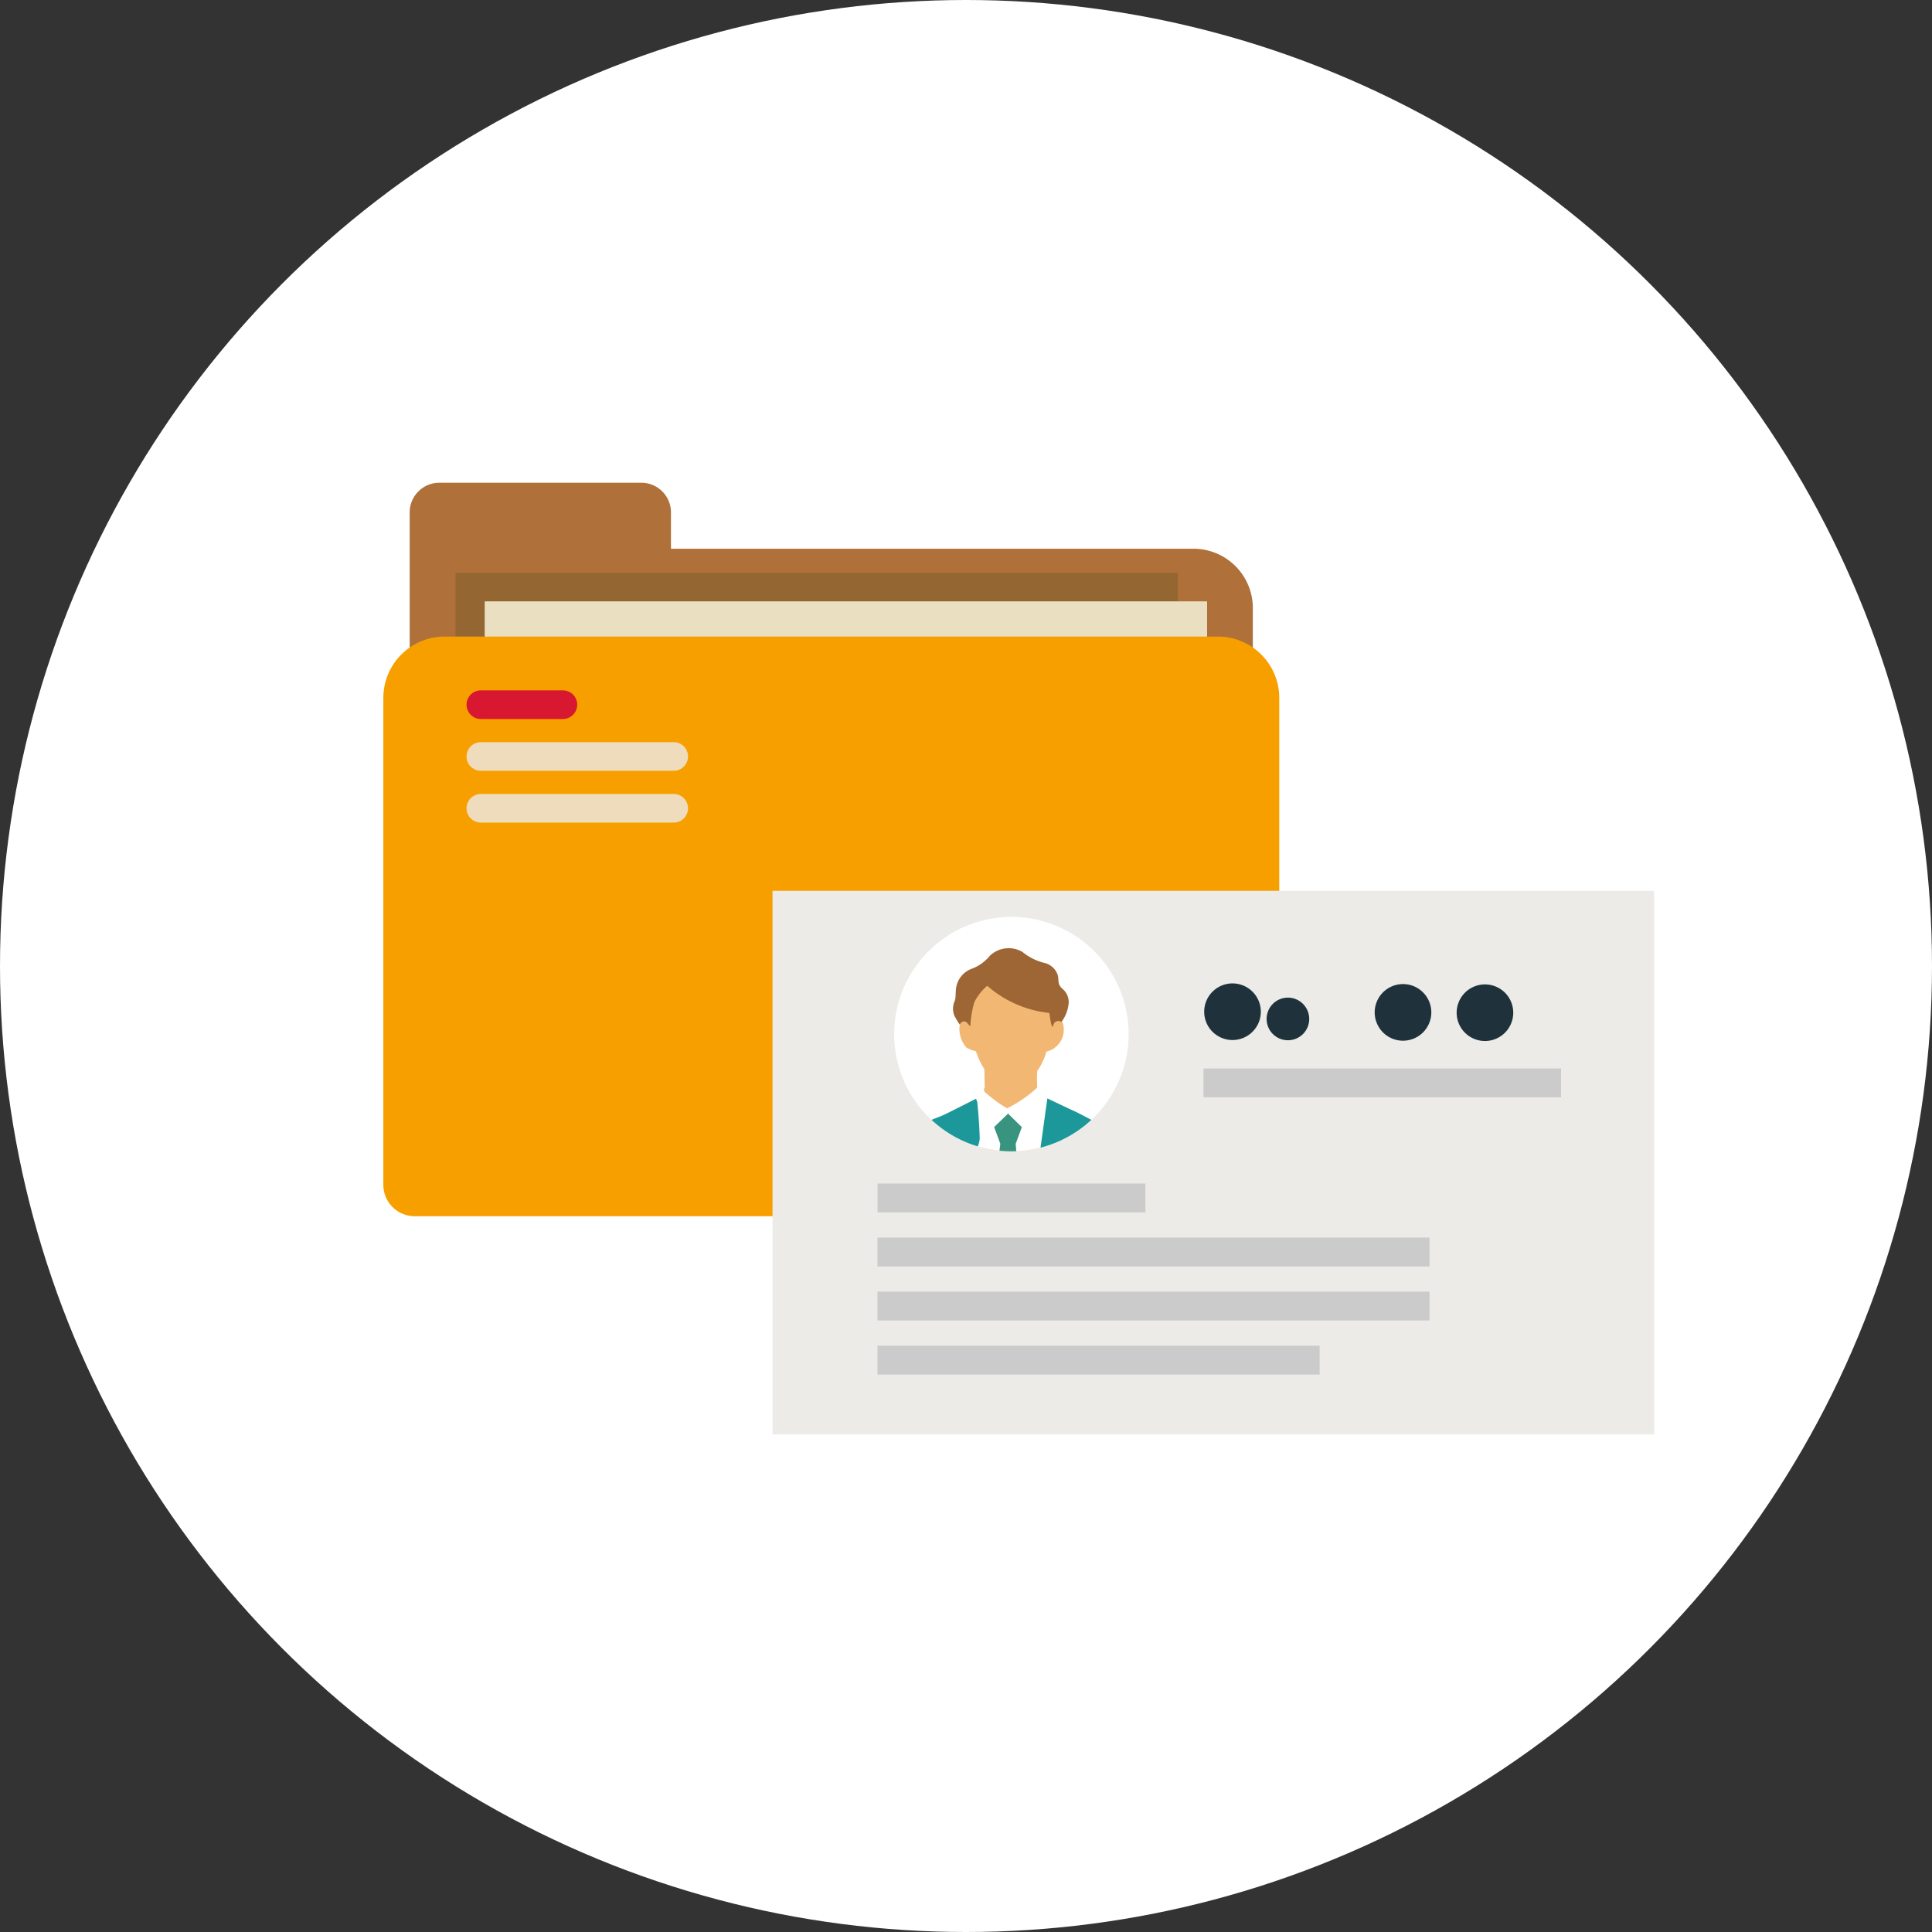 <svg xmlns="http://www.w3.org/2000/svg" xmlns:xlink="http://www.w3.org/1999/xlink" width="101.262" height="101.262" viewBox="0 0 101.262 101.262">
  <rect x="0" y="0" width="101.262" height="101.262" fill="#333333" stroke="none"/>
  <defs>
    <clipPath id="clip-path">
      <rect id="矩形_1299" data-name="矩形 1299" width="65.078" height="50.658" fill="none"/>
    </clipPath>
    <clipPath id="clip-path-2">
      <path id="路径_2633" data-name="路径 2633" d="M10.9,10.03a6.144,6.144,0,1,1-.875-8.644A6.144,6.144,0,0,1,10.9,10.03" transform="translate(0 7.733) rotate(-39)" fill="#fff"/>
    </clipPath>
  </defs>
  <g id="组_1967" data-name="组 1967" transform="translate(14001.85 355)">
    <ellipse id="椭圆_91" data-name="椭圆 91" cx="50.631" cy="50.631" rx="50.631" ry="50.631" transform="translate(-14001.85 -355)" fill="#fff"/>
    <g id="组_1590" data-name="组 1590" transform="translate(-13981.758 -329.698)">
      <g id="组_1206" data-name="组 1206" transform="translate(0 0)" clip-path="url(#clip-path)">
        <path id="路径_3499" data-name="路径 3499" d="M41.992,3.458H14.655V1.527A1.553,1.553,0,0,0,13.076,0H2.541A1.553,1.553,0,0,0,.961,1.527V33.315a1.624,1.624,0,0,0,1.652,1.6H43.5a1.625,1.625,0,0,0,1.653-1.6V6.516a3.112,3.112,0,0,0-3.164-3.057" transform="translate(0.42 0)" fill="#b0703a"/>
        <rect id="矩形_1297" data-name="矩形 1297" width="37.863" height="31.452" transform="translate(3.78 4.721)" fill="#946732"/>
        <rect id="矩形_1298" data-name="矩形 1298" width="37.863" height="31.452" transform="translate(5.313 6.217)" fill="#ebdfc2"/>
        <path id="路径_3500" data-name="路径 3500" d="M45.312,35.991H1.646A1.646,1.646,0,0,1,0,34.345V8.827A3.217,3.217,0,0,1,3.217,5.609H43.741a3.217,3.217,0,0,1,3.217,3.218V34.345a1.646,1.646,0,0,1-1.646,1.646" transform="translate(0 2.453)" fill="#f89f00"/>
        <path id="路径_3501" data-name="路径 3501" d="M3.784,10.96H13.892a.75.75,0,0,0,0-1.5H3.784a.75.75,0,0,0,0,1.5" transform="translate(1.327 4.137)" fill="#eedcbd"/>
        <path id="路径_3502" data-name="路径 3502" d="M3.784,9.072h4.3a.75.75,0,0,0,0-1.5h-4.3a.75.75,0,0,0,0,1.5" transform="translate(1.327 3.311)" fill="#d81730"/>
        <path id="路径_3503" data-name="路径 3503" d="M3.784,12.849H13.892a.75.75,0,0,0,0-1.5H3.784a.75.75,0,0,0,0,1.5" transform="translate(1.327 4.964)" fill="#eedcbd"/>
      </g>
    </g>
    <rect id="矩形_864" data-name="矩形 864" width="28.495" height="46.206" transform="translate(-13961.36 -279.814) rotate(-90)" fill="#ecebe8"/>
    <rect id="矩形_865" data-name="矩形 865" width="1.51" height="14.039" transform="translate(-13955.855 -291.457) rotate(-90)" fill="#cacbca"/>
    <rect id="矩形_867" data-name="矩形 867" width="1.51" height="28.932" transform="translate(-13955.857 -288.623) rotate(-90)" fill="#cacbca"/>
    <rect id="矩形_868" data-name="矩形 868" width="1.51" height="28.932" transform="translate(-13955.857 -285.789) rotate(-90)" fill="#cacbca"/>
    <rect id="矩形_869" data-name="矩形 869" width="1.511" height="23.172" transform="translate(-13955.857 -282.955) rotate(-90)" fill="#cacbca"/>
    <rect id="矩形_871" data-name="矩形 871" width="1.511" height="18.739" transform="translate(-13938.77 -297.486) rotate(-90)" fill="#cacbca"/>
    <path id="路径_2641" data-name="路径 2641" d="M2.634,2.423A1.484,1.484,0,1,1,2.422.334a1.485,1.485,0,0,1,.212,2.089" transform="translate(-13939.338 -302.192) rotate(-39)" fill="#1f323b"/>
    <path id="路径_2642" data-name="路径 2642" d="M1.983,1.824A1.117,1.117,0,1,1,1.824.252a1.118,1.118,0,0,1,.158,1.572" transform="translate(-13935.918 -301.759) rotate(-39)" fill="#1f323b"/>
    <path id="路径_2643" data-name="路径 2643" d="M2.634,2.423A1.484,1.484,0,1,1,2.422.334a1.485,1.485,0,0,1,.212,2.089" transform="translate(-13930.402 -302.157) rotate(-39)" fill="#1f323b"/>
    <path id="路径_2645" data-name="路径 2645" d="M2.633,2.423A1.483,1.483,0,1,1,2.421.334a1.482,1.482,0,0,1,.212,2.089" transform="translate(-13926.107 -302.14) rotate(-39)" fill="#1f323b"/>
    <g id="组_1959" data-name="组 1959" transform="translate(-13957.478 -309.443)">
      <path id="路径_8266" data-name="路径 8266" d="M10.9,10.03a6.144,6.144,0,1,1-.875-8.644A6.144,6.144,0,0,1,10.9,10.03" transform="translate(0 7.733) rotate(-39)" fill="#fff"/>
      <g id="蒙版组_10" data-name="蒙版组 10" transform="translate(0.001 0)" clip-path="url(#clip-path-2)">
        <path id="路径_2634" data-name="路径 2634" d="M3.559,8.672c-.768.412-2.218,1.119-2.218,1.119C.527,11.841,0,13.133,0,13.133l.28-.049s2.7-1.862,3.379-2.438c.592-.5,3.325-3.113,3.83-3.588l.368-.322c0-.149.024-.368.024-.368l-.027-.4-.132-.032a1.587,1.587,0,0,0,.227-.29l.314-.358a2.093,2.093,0,0,0,.548-.212,1.64,1.64,0,0,0,.351-.2l.1-.063.227.078a1.183,1.183,0,0,0,1.324-.568.571.571,0,0,0,.083-.236c-.02-.236-.4-.3-.4-.3l.071-.088a1.491,1.491,0,0,0,.3-.826A3.705,3.705,0,0,0,10.75,1.9,2.707,2.707,0,0,0,9.363.089,1.693,1.693,0,0,0,7.849.3a2.326,2.326,0,0,0-.588.524,2.318,2.318,0,0,0-.253.244.442.442,0,0,0-.032-.1A.354.354,0,0,0,6.884.852C6.811.808,6.689.8,6.526.952a1.5,1.5,0,0,0-.383,1.041,1.363,1.363,0,0,0,.268.47,4.092,4.092,0,0,0-.246,1.012l-.612.785s-.115-.093-.392.061l-.253.112-1.333,1.9-.951.236a2.933,2.933,0,0,0,.661,1.879Z" transform="translate(0.243 11.658) rotate(-39)" fill="#f2b873"/>
        <path id="路径_2635" data-name="路径 2635" d="M3.778,5.065c-.261.183.256-.639.256-.639A5.869,5.869,0,0,1,2.4,1.272a2.741,2.741,0,0,0-1.051.234,5.017,5.017,0,0,0-.931.814c-.044.046-.056,0-.056,0s.032-.295-.1-.371A.225.225,0,0,0,0,1.967a3.861,3.861,0,0,1,.078-.573A.989.989,0,0,1,.546.831C.709.758.834.551,1.053.339A1.273,1.273,0,0,1,2.379.083,2.276,2.276,0,0,0,3.5.134a1.426,1.426,0,0,1,1.453.924,2.882,2.882,0,0,0,.563,1.209.981.981,0,0,1,.127.846c-.107.3-.327.346-.285.739a.9.9,0,0,1-.295.892,1.942,1.942,0,0,1-.836.449.267.267,0,0,0-.446-.127" transform="translate(4.706 6.634) rotate(-39)" fill="#9e6634"/>
        <path id="路径_2636" data-name="路径 2636" d="M4.978.2A41.667,41.667,0,0,0,1.021,6.473C.178,8.592,0,9.233,0,9.233l.475-.2s2.947-1.95,3.6-2.55c.59-.546,2.984-2.742,3.508-3.235L8.171,2.7c0-.154-.044-.69-.044-.69a.855.855,0,0,1-.076-.254L5.69.1a.147.147,0,0,0-.2-.09Z" transform="translate(2.755 16.135) rotate(-39)" fill="#fff"/>
        <path id="路径_2637" data-name="路径 2637" d="M4.99.09,6,0l.115,1.007-.8.475L2.44,5.68,1.506,6.4l-1,.651-.427.207L0,7.211,1.08,4.429,4.688.978Z" transform="translate(3.799 16.586) rotate(-39)" fill="#38947f"/>
        <path id="路径_2638" data-name="路径 2638" d="M1.2,0,.517,0,.051.673,0,1.853s1.333-.1,1.4-.112l.31,1.509L3.2,2.964l.495-.456-.158-.853-.122.151A6.762,6.762,0,0,1,1.5,1.66,7.1,7.1,0,0,1,1.126.212L1.25.041Z" transform="translate(6.203 12.19) rotate(-39)" fill="#fff"/>
        <path id="路径_2639" data-name="路径 2639" d="M4.156,2,3.02,3.157A15.984,15.984,0,0,1,1.6,4.537C1.175,5.053.322,5.833.312,6.755c-.01.8.336,1.377,1.085,1.4A15.3,15.3,0,0,1,0,9.57l8.6,7s1.246-1.524,1.709-2.094,2.1-2.762,2.747-3.613,2-2.855,2-2.855c.088-.166.244-.414.244-.414a.35.35,0,0,0-.041-.378,4.039,4.039,0,0,0-.356-.882c-.229-.427-.575-1.309-.753-1.662s-.675-1.4-.675-1.4c-.3.278-3.337,3.123-3.932,3.671-.624.578-3.5,2.567-3.5,2.567l-.166.034a3.2,3.2,0,0,0-.29.144l.032-.066S5.919,9.046,6.73,7c.061-.154.28-.619.28-.619a7.658,7.658,0,0,1,.7-.427A15.811,15.811,0,0,0,9.268,5.2s.207-.066.049-.346L9.044,5a2.046,2.046,0,0,1-.612-1.109c-.012-.08-.2-.59-.1-.8,0,0,.4.01.478-.073A1.2,1.2,0,0,0,9.4,2.672c.607-.8,1.1-1.565,1.1-1.565l.059-.176S9.219.648,8.81.551,8.2.344,7.664.229,6.733.083,6.579.029L6.328,0A4.591,4.591,0,0,0,5.141,1.036Z" transform="translate(-2.008 17.951) rotate(-39)" fill="#1c989a"/>
      </g>
    </g>
  </g>
</svg>
